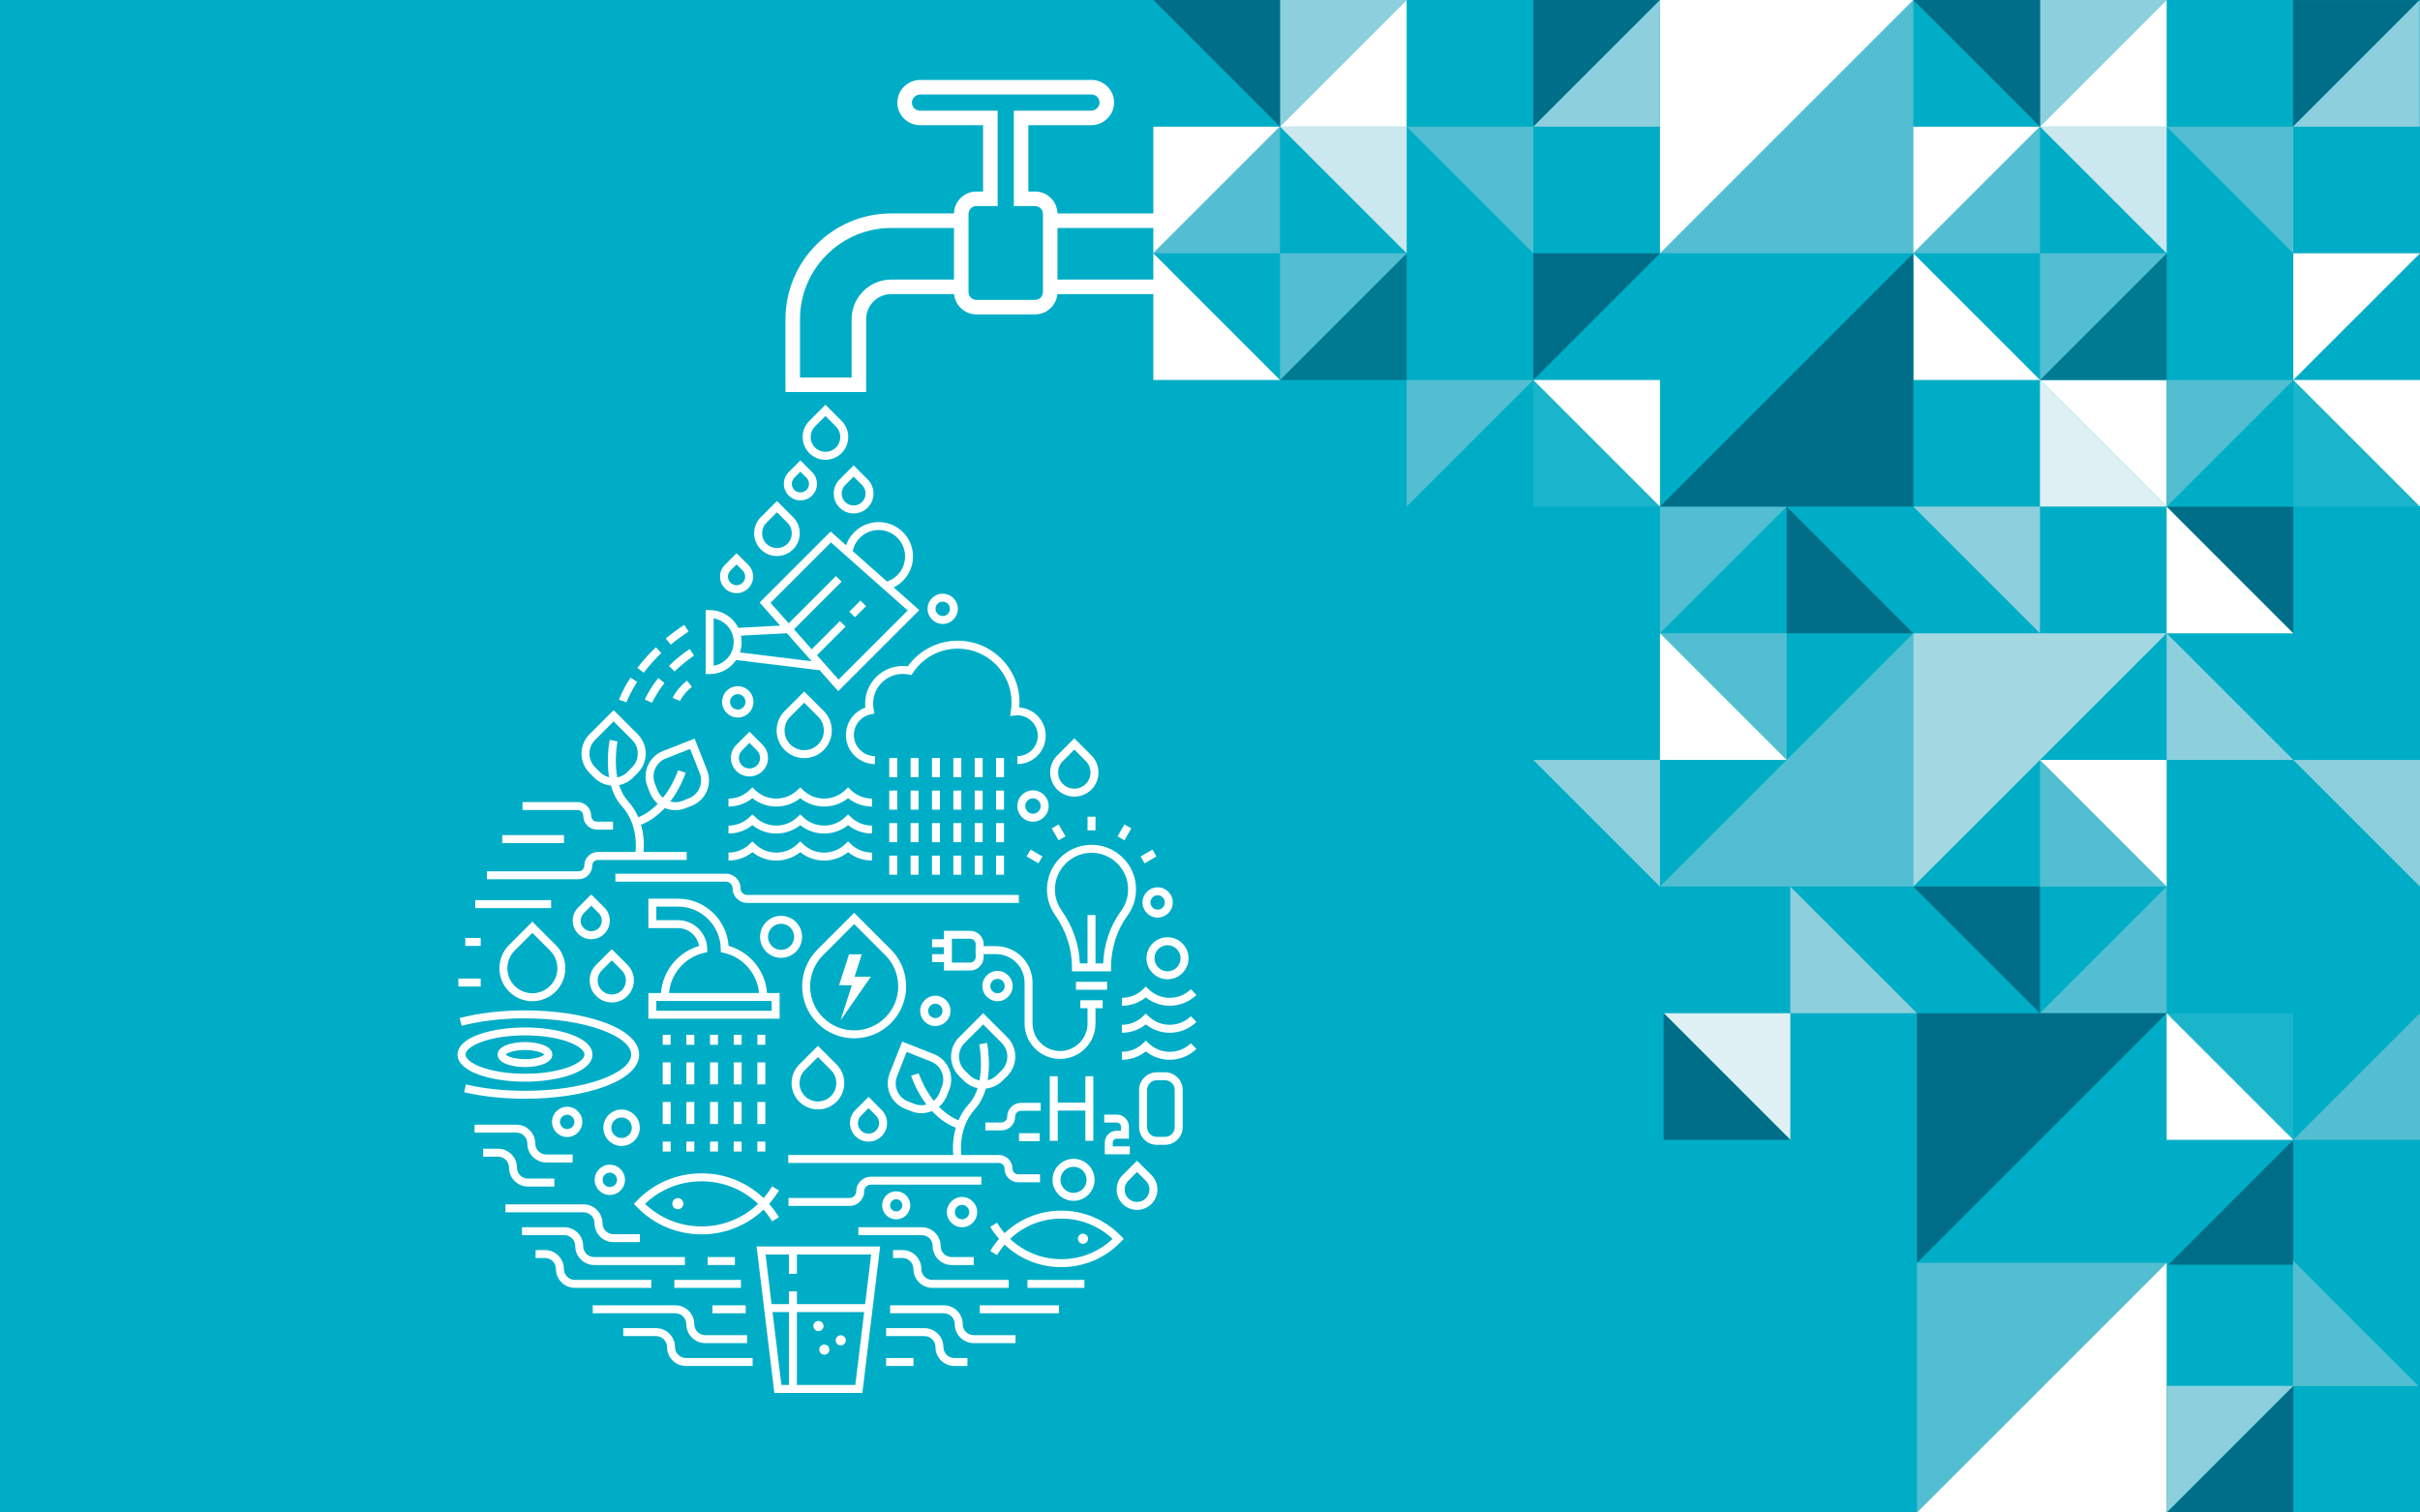 <?xml version="1.0" encoding="utf-8"?>
<!-- Generator: Adobe Illustrator 16.0.4, SVG Export Plug-In . SVG Version: 6.00 Build 0)  -->
<!DOCTYPE svg PUBLIC "-//W3C//DTD SVG 1.1//EN" "http://www.w3.org/Graphics/SVG/1.1/DTD/svg11.dtd">
<svg version="1.1" id="Ebene_1" xmlns="http://www.w3.org/2000/svg" xmlns:xlink="http://www.w3.org/1999/xlink" x="0px" y="0px"
	 width="1024px" height="640px" viewBox="0 0 1024 640" enable-background="new 0 0 1024 640" xml:space="preserve">
<rect x="0" y="0" width="1024" height="640" fill="#333333" stroke="none"/>
<g>
	<g>
		<g>
			<g>
				<g>
					<defs>
						<rect id="SVGID_1_" x="0" width="1024" height="640"/>
					</defs>
					<clipPath id="SVGID_2_">
						<use xlink:href="#SVGID_1_"  overflow="visible"/>
					</clipPath>
					<polygon clip-path="url(#SVGID_2_)" fill="#00ADC6" points="-0.12,0 -0.12,640 1024,640 1024,0 					"/>
				</g>
			</g>
		</g>
	</g>
	<path fill="#FFFFFF" d="M330.642,586.035h31.275l6.705-55.234h-44.688L330.642,586.035L330.642,586.035z M364.9,589.404h-37.239
		l-7.523-61.974h52.289L364.9,589.404L364.9,589.404z"/>
	<polygon fill="#FFFFFF" points="367.817,555.195 324.998,555.195 324.998,551.83 367.817,551.83 	"/>
	<path fill="#FFFFFF" d="M270.756,525.609h-11.18c-4.411,0-8-3.586-8-7.996c0-2.558-2.077-4.635-4.633-4.635h-33.066v-3.367h33.066
		c4.412,0,8.001,3.588,8.001,8.002c0,2.553,2.079,4.631,4.632,4.631h11.18V525.609L270.756,525.609z"/>
	<path fill="#FFFFFF" d="M242.316,491.889h-11.18c-4.41,0-8-3.588-8-7.998c0-2.555-2.078-4.633-4.633-4.633h-17.695v-3.367h17.695
		c4.412,0,8.001,3.591,8.001,8c0,2.556,2.078,4.634,4.632,4.634h11.18V491.889L242.316,491.889z"/>
	<path fill="#FFFFFF" d="M234.572,502.078h-11.178c-4.412,0-8.001-3.588-8.001-8c0-2.555-2.079-4.633-4.634-4.633h-6.311v-3.365
		h6.311c4.412,0,8,3.588,8,7.998c0,2.555,2.078,4.635,4.635,4.635h11.178V502.078L234.572,502.078z"/>
	<path fill="#FFFFFF" d="M289.814,535.281h-38.405c-4.412,0-8-3.588-8-7.998c0-2.558-2.08-4.635-4.634-4.635h-17.915v-3.367h17.915
		c4.412,0,8.001,3.588,8.001,8.002c0,2.553,2.079,4.631,4.632,4.631h38.405V535.281L289.814,535.281z"/>
	<path fill="#FFFFFF" d="M275.586,544.951h-32.347c-4.412,0-8-3.588-8-8.002c0-2.553-2.079-4.631-4.634-4.631h-3.989v-3.367h3.989
		c4.411,0,8,3.588,8,7.998c0,2.557,2.079,4.635,4.633,4.635h32.347V544.951L275.586,544.951z"/>
	<path fill="#FFFFFF" d="M412.012,535.281h-9.345c-4.41,0-7.999-3.588-7.999-7.998c0-2.558-2.077-4.635-4.634-4.635H363.2v-3.367
		h26.834c4.412,0,8,3.588,8,8.002c0,2.553,2.079,4.631,4.633,4.631h9.345V535.281L412.012,535.281z"/>
	<path fill="#FFFFFF" d="M426.846,544.951h-32.348c-4.41,0-8-3.588-8-8.002c0-2.553-2.076-4.631-4.634-4.631h-3.989v-3.367h3.989
		c4.412,0,8,3.588,8,7.998c0,2.557,2.08,4.635,4.634,4.635h32.348V544.951L426.846,544.951z"/>
	<path fill="#FFFFFF" d="M318.464,578.002h-28.217c-4.411,0-8-3.588-8-7.998c0-2.555-2.079-4.635-4.633-4.635h-13.889v-3.365h13.889
		c4.412,0,8.001,3.592,8.001,8c0,2.555,2.078,4.635,4.632,4.635h28.217V578.002L318.464,578.002z"/>
	<path fill="#FFFFFF" d="M316.122,568.332h-17.706c-4.41,0-8-3.588-8-7.998c0-2.553-2.078-4.635-4.632-4.635h-34.967v-3.365h34.967
		c4.412,0,8,3.592,8,8c0,2.555,2.079,4.633,4.633,4.633h17.706V568.332L316.122,568.332z"/>
	<path fill="#FFFFFF" d="M409.359,578.002h-5.521c-4.412,0-8-3.588-8-7.998c0-2.555-2.078-4.635-4.636-4.635H374.96v-3.365h16.242
		c4.412,0,8.001,3.592,8.001,8c0,2.555,2.079,4.635,4.635,4.635h5.521V578.002L409.359,578.002z"/>
	<path fill="#FFFFFF" d="M429.71,568.332h-17.706c-4.41,0-7.999-3.588-7.999-7.998c0-2.553-2.077-4.635-4.634-4.635h-22.728v-3.365
		h22.729c4.411,0,8.001,3.592,8.001,8c0,2.555,2.079,4.633,4.632,4.633h17.706L429.71,568.332L429.71,568.332z"/>
	<polygon fill="#FFFFFF" points="313.531,544.951 285.335,544.951 285.335,541.584 313.531,541.584 	"/>
	<polygon fill="#FFFFFF" points="310.968,535.281 299.432,535.281 299.432,531.914 310.968,531.914 	"/>
	<polygon fill="#FFFFFF" points="315.551,555.699 301.453,555.699 301.453,552.334 315.551,552.334 	"/>
	<polygon fill="#FFFFFF" points="458.855,544.951 434.743,544.951 434.743,541.584 458.855,541.584 	"/>
	<polygon fill="#FFFFFF" points="448.078,555.699 414.584,555.699 414.584,552.334 448.078,552.334 	"/>
	<polygon fill="#FFFFFF" points="386.521,578.002 374.96,578.002 374.96,574.639 386.521,574.639 	"/>
	<path fill="#FFFFFF" d="M407.074,509.855c-1.679,0-3.044,1.364-3.044,3.043c0,1.678,1.365,3.045,3.044,3.045
		c1.679,0,3.043-1.367,3.043-3.045C410.119,511.221,408.753,509.855,407.074,509.855L407.074,509.855z M407.074,519.309
		c-3.535,0-6.411-2.877-6.411-6.409c0-3.533,2.876-6.408,6.411-6.408s6.411,2.875,6.411,6.408
		C413.486,516.432,410.609,519.309,407.074,519.309L407.074,519.309z"/>
	<path fill="#FFFFFF" d="M422.081,414.203c-1.678,0-3.044,1.365-3.044,3.043s1.366,3.043,3.044,3.043
		c1.681,0,3.043-1.365,3.043-3.043S423.762,414.203,422.081,414.203L422.081,414.203z M422.081,423.656
		c-3.535,0-6.411-2.877-6.411-6.41c0-3.535,2.875-6.412,6.411-6.412s6.411,2.877,6.411,6.412
		C428.493,420.779,425.617,423.656,422.081,423.656L422.081,423.656z"/>
	<path fill="#FFFFFF" d="M398.903,254.576c-1.678,0-3.043,1.365-3.043,3.043c0,1.679,1.365,3.044,3.043,3.044
		c1.679,0,3.043-1.363,3.043-3.044C401.947,255.942,400.582,254.576,398.903,254.576L398.903,254.576z M398.903,264.03
		c-3.536,0-6.411-2.876-6.411-6.411c0-3.535,2.875-6.41,6.411-6.41s6.411,2.875,6.411,6.41
		C405.314,261.154,402.438,264.03,398.903,264.03L398.903,264.03z"/>
	<path fill="#FFFFFF" d="M395.781,424.709c-1.678,0-3.043,1.365-3.043,3.043s1.365,3.045,3.043,3.045
		c1.679,0,3.043-1.367,3.043-3.045C398.825,426.074,397.46,424.709,395.781,424.709L395.781,424.709z M395.781,434.164
		c-3.535,0-6.412-2.877-6.412-6.412c0-3.533,2.877-6.41,6.412-6.41c3.535,0,6.412,2.877,6.412,6.41
		C402.193,431.287,399.317,434.164,395.781,434.164L395.781,434.164z"/>
	<path fill="#FFFFFF" d="M489.848,378.822c-1.68,0-3.047,1.364-3.047,3.043c0,1.68,1.368,3.045,3.047,3.045
		c1.678,0,3.04-1.365,3.04-3.045C492.889,380.188,491.526,378.822,489.848,378.822L489.848,378.822z M489.848,388.277
		c-3.534,0-6.411-2.875-6.411-6.412c0-3.533,2.877-6.408,6.411-6.408c3.533,0,6.41,2.875,6.41,6.408
		C496.258,385.402,493.381,388.277,489.848,388.277L489.848,388.277z"/>
	<path fill="#FFFFFF" d="M330.507,390.889c-3.047,0-5.526,2.479-5.526,5.525c0,3.045,2.479,5.525,5.526,5.525
		s5.526-2.48,5.526-5.525C336.033,393.367,333.553,390.889,330.507,390.889L330.507,390.889z M330.507,405.307
		c-4.903,0-8.893-3.987-8.893-8.893c0-4.902,3.988-8.893,8.893-8.893s8.894,3.987,8.894,8.893
		C339.399,401.318,335.41,405.307,330.507,405.307L330.507,405.307z"/>
	<path fill="#FFFFFF" d="M454.264,493.713c-3.049,0-5.526,2.479-5.526,5.523c0,3.049,2.48,5.522,5.526,5.522
		c3.046,0,5.523-2.479,5.523-5.522C459.79,496.191,457.312,493.713,454.264,493.713L454.264,493.713z M454.264,508.129
		c-4.904,0-8.896-3.99-8.896-8.893c0-4.904,3.989-8.892,8.896-8.892c4.901,0,8.894,3.986,8.894,8.892
		C463.158,504.139,459.166,508.129,454.264,508.129L454.264,508.129z"/>
	<path fill="#FFFFFF" d="M494.026,399.959c-3.045,0-5.525,2.48-5.525,5.525c0,3.047,2.48,5.526,5.525,5.526
		c3.048,0,5.522-2.479,5.522-5.526C499.549,402.439,497.073,399.959,494.026,399.959L494.026,399.959z M494.026,414.377
		c-4.903,0-8.896-3.988-8.896-8.893c0-4.902,3.992-8.892,8.896-8.892c4.904,0,8.894,3.986,8.894,8.892
		C502.919,410.389,498.929,414.377,494.026,414.377L494.026,414.377z"/>
	<path fill="#FFFFFF" d="M312.183,293.729c-1.8,0-3.265,1.464-3.265,3.264c0,1.8,1.465,3.266,3.265,3.266
		c1.8,0,3.266-1.466,3.266-3.266C315.449,295.193,313.983,293.729,312.183,293.729L312.183,293.729z M312.183,303.622
		c-3.656,0-6.632-2.973-6.632-6.629s2.976-6.63,6.632-6.63c3.657,0,6.63,2.975,6.63,6.63
		C318.814,300.649,315.84,303.622,312.183,303.622L312.183,303.622z"/>
	<path fill="#FFFFFF" d="M437.101,337.803c-1.801,0-3.267,1.467-3.267,3.265c0,1.801,1.466,3.264,3.267,3.264
		c1.799,0,3.264-1.463,3.264-3.264C440.365,339.27,438.9,337.803,437.101,337.803L437.101,337.803z M437.101,347.695
		c-3.657,0-6.631-2.974-6.631-6.631c0-3.654,2.975-6.63,6.631-6.63c3.654,0,6.631,2.976,6.631,6.63
		C443.731,344.723,440.755,347.695,437.101,347.695L437.101,347.695z"/>
	<path fill="#FFFFFF" d="M258.045,496.193c-1.679,0-3.043,1.364-3.043,3.043c0,1.678,1.365,3.045,3.043,3.045
		s3.044-1.367,3.044-3.045C261.089,497.561,259.722,496.193,258.045,496.193L258.045,496.193z M258.045,505.648
		c-3.536,0-6.411-2.877-6.411-6.41c0-3.535,2.875-6.412,6.411-6.412s6.412,2.877,6.412,6.412
		C264.455,502.771,261.579,505.648,258.045,505.648L258.045,505.648z"/>
	<path fill="#FFFFFF" d="M239.997,471.678c-1.679,0-3.045,1.363-3.045,3.043c0,1.681,1.366,3.045,3.045,3.045
		c1.678,0,3.043-1.364,3.043-3.045C243.04,473.041,241.675,471.678,239.997,471.678L239.997,471.678z M239.997,481.131
		c-3.536,0-6.412-2.875-6.412-6.41s2.876-6.407,6.412-6.407c3.535,0,6.41,2.872,6.41,6.407S243.531,481.131,239.997,481.131
		L239.997,481.131z"/>
	<path fill="#FFFFFF" d="M263.011,472.855c-2.396,0-4.344,1.946-4.344,4.344c0,2.396,1.949,4.344,4.344,4.344
		c2.397,0,4.343-1.947,4.343-4.344C267.356,474.803,265.407,472.855,263.011,472.855L263.011,472.855z M263.011,484.908
		c-4.252,0-7.711-3.461-7.711-7.711c0-4.252,3.458-7.711,7.711-7.711c4.251,0,7.711,3.459,7.711,7.711
		C270.722,481.447,267.262,484.908,263.011,484.908L263.011,484.908z"/>
	<path fill="#FFFFFF" d="M379.224,507.445c-1.422,0-2.58,1.155-2.58,2.578c0,1.424,1.157,2.58,2.58,2.58
		c1.422,0,2.579-1.156,2.579-2.58C381.804,508.604,380.646,507.445,379.224,507.445L379.224,507.445z M379.224,515.971
		c-3.28,0-5.947-2.668-5.947-5.946c0-3.277,2.667-5.945,5.947-5.945c3.277,0,5.946,2.668,5.946,5.945
		C385.17,513.303,382.501,515.971,379.224,515.971L379.224,515.971z"/>
	<path fill="#FFFFFF" d="M326.049,255.088l28.773,32.467l29.252-29.249l-32.469-28.771L326.049,255.088L326.049,255.088z
		 M354.675,292.463l-33.248-37.513l30.04-30.036l37.518,33.244L354.675,292.463L354.675,292.463z"/>
	<path fill="#FFFFFF" d="M375.329,249.58l-0.816-3.266c1.958-0.49,3.751-1.507,5.185-2.94c4.364-4.361,4.364-11.461,0-15.822
		c-4.362-4.362-11.462-4.362-15.825,0c-1.771,1.771-2.875,4.022-3.187,6.511l-3.34-0.418c0.406-3.236,1.839-6.167,4.146-8.475
		c5.678-5.675,14.911-5.675,20.588,0c5.678,5.677,5.678,14.91,0,20.585C380.214,247.619,377.881,248.942,375.329,249.58
		L375.329,249.58z"/>
	<path fill="#FFFFFF" d="M301.972,261.666v20.045c4.808-0.804,8.48-4.99,8.48-10.021C310.453,266.659,306.78,262.47,301.972,261.666
		L301.972,261.666z M300.29,285.218h-1.686V258.16h1.686c7.46,0,13.531,6.069,13.531,13.529S307.751,285.218,300.29,285.218
		L300.29,285.218z"/>
	<polygon fill="#FFFFFF" points="344.577,278.381 342.195,276 355.406,262.791 357.789,265.172 	"/>
	<polygon fill="#FFFFFF" points="361.772,261.189 359.39,258.809 364.086,254.115 366.467,256.496 	"/>
	<polygon fill="#FFFFFF" points="346.434,283.573 310.421,279.149 310.83,275.807 346.845,280.231 	"/>
	<polygon fill="#FFFFFF" points="311.432,269.096 311.248,265.735 332.914,264.557 353.721,243.751 356.102,246.133 
		334.384,267.849 	"/>
	<path fill="#FFFFFF" d="M283.837,272.776l-2.148-2.592c2.458-2.038,5.1-3.979,7.845-5.767l1.837,2.821
		C288.73,268.958,286.198,270.82,283.837,272.776L283.837,272.776z"/>
	<path fill="#FFFFFF" d="M272.371,284.649l-2.678-2.041c2.319-3.045,4.952-5.979,7.821-8.715l2.324,2.436
		C277.099,278.944,274.586,281.744,272.371,284.649L272.371,284.649z"/>
	<path fill="#FFFFFF" d="M265.094,297.172l-3.188-1.082c0.054-0.158,1.352-3.936,4.881-9.363l2.823,1.835
		C266.333,293.603,265.107,297.136,265.094,297.172L265.094,297.172z"/>
	<path fill="#FFFFFF" d="M285.453,284.158l-2.381-2.379c2.685-2.686,5.638-5.096,8.776-7.164l1.853,2.812
		C290.752,279.369,287.976,281.633,285.453,284.158L285.453,284.158z"/>
	<path fill="#FFFFFF" d="M275.924,297.357l-3.097-1.323c0.068-0.165,1.764-4.086,5.692-9.113l2.652,2.073
		C277.536,293.647,275.939,297.32,275.924,297.357L275.924,297.357z"/>
	<path fill="#FFFFFF" d="M287.735,296.638l-3.105-1.304c0.063-0.154,1.64-3.854,6.056-7.354l2.094,2.638
		C289.085,293.543,287.747,296.607,287.735,296.638L287.735,296.638z"/>
	<path fill="#FFFFFF" d="M349.284,176.029l-4.44,4.442c-2.45,2.449-2.45,6.434,0,8.883c2.449,2.449,6.434,2.449,8.884,0
		c2.449-2.449,2.449-6.434,0-8.883L349.284,176.029L349.284,176.029z M349.284,194.556c-2.472,0-4.94-0.941-6.821-2.821
		c-3.763-3.762-3.763-9.883,0-13.645l6.821-6.822l6.823,6.822c3.763,3.762,3.763,9.883,0,13.645
		C354.227,193.615,351.756,194.556,349.284,194.556L349.284,194.556z"/>
	<path fill="#FFFFFF" d="M328.76,216.761l-4.443,4.44c-2.448,2.449-2.448,6.436,0,8.883c2.449,2.449,6.436,2.449,8.886,0
		c2.447-2.447,2.447-6.434,0-8.883L328.76,216.761L328.76,216.761z M328.76,235.288c-2.472,0-4.942-0.938-6.823-2.819
		c-3.762-3.764-3.762-9.885,0-13.646l6.824-6.822l6.822,6.822c3.763,3.762,3.763,9.883,0,13.646
		C333.703,234.348,331.231,235.288,328.76,235.288L328.76,235.288z"/>
	<path fill="#FFFFFF" d="M346.099,447.291l-5.505,5.502c-3.034,3.035-3.034,7.975,0,11.01c1.47,1.47,3.425,2.277,5.505,2.277
		c2.079,0,4.035-0.809,5.503-2.277c3.036-3.035,3.036-7.975,0-11.01L346.099,447.291L346.099,447.291z M346.099,469.449
		c-2.979,0-5.779-1.162-7.886-3.269c-4.347-4.35-4.347-11.422,0-15.771l7.886-7.883l7.885,7.883c4.35,4.35,4.35,11.422,0,15.771
		C351.879,468.287,349.076,469.449,346.099,469.449L346.099,469.449z"/>
	<path fill="#FFFFFF" d="M481.124,495.902l-3.719,3.717c-2.049,2.049-2.049,5.385,0,7.434c2.049,2.054,5.385,2.054,7.436,0
		c2.05-2.049,2.05-5.385,0-7.434L481.124,495.902L481.124,495.902z M481.124,511.959c-2.306,0-4.472-0.896-6.1-2.525
		c-1.63-1.627-2.527-3.793-2.527-6.098s0.897-4.469,2.527-6.098l6.1-6.101l6.096,6.101c1.632,1.629,2.528,3.793,2.528,6.098
		s-0.896,4.471-2.528,6.098C485.59,511.062,483.425,511.959,481.124,511.959L481.124,511.959z"/>
	<path fill="#FFFFFF" d="M250.183,383.234l-3.167,3.168c-1.745,1.748-1.745,4.59,0,6.336c0.848,0.846,1.973,1.312,3.167,1.312
		c1.197,0,2.323-0.469,3.167-1.312c1.747-1.746,1.747-4.588,0-6.336L250.183,383.234L250.183,383.234z M250.183,397.416
		c-2.096,0-4.065-0.812-5.548-2.297c-3.06-3.06-3.06-8.037,0-11.096l5.548-5.55l5.55,5.55c3.06,3.059,3.06,8.036,0,11.096
		C254.25,396.604,252.281,397.416,250.183,397.416L250.183,397.416z"/>
	<path fill="#FFFFFF" d="M367.51,468.896l-3.167,3.165c-1.747,1.746-1.747,4.589,0,6.337c0.846,0.848,1.971,1.312,3.167,1.312
		c1.194,0,2.319-0.465,3.167-1.312c1.747-1.748,1.747-4.591,0-6.337L367.51,468.896L367.51,468.896z M367.51,483.074
		c-2.098,0-4.067-0.812-5.548-2.297c-3.062-3.06-3.062-8.037,0-11.097l5.548-5.551l5.548,5.551c3.059,3.06,3.059,8.037,0,11.097
		C371.574,482.262,369.604,483.074,367.51,483.074L367.51,483.074z"/>
	<path fill="#FFFFFF" d="M317.132,314.372l-3.167,3.168c-1.746,1.747-1.746,4.589,0,6.333c1.748,1.746,4.589,1.746,6.336,0
		c1.747-1.744,1.747-4.586,0-6.333L317.132,314.372L317.132,314.372z M317.132,328.547c-2.01,0-4.02-0.764-5.549-2.291
		c-3.061-3.061-3.061-8.038,0-11.096l5.549-5.548l5.548,5.548c3.061,3.061,3.061,8.036,0,11.096
		C321.15,327.783,319.14,328.547,317.132,328.547L317.132,328.547z"/>
	<path fill="#FFFFFF" d="M258.874,406.379l-4.231,4.23c-1.129,1.129-1.752,2.633-1.752,4.229c0,1.598,0.623,3.103,1.752,4.23
		c2.333,2.332,6.129,2.332,8.46,0c1.132-1.129,1.754-2.631,1.754-4.23c0-1.598-0.624-3.102-1.754-4.229l0,0L258.874,406.379
		L258.874,406.379z M258.874,424.184c-2.396,0-4.789-0.909-6.611-2.733c-1.766-1.767-2.737-4.111-2.737-6.605
		c0-2.498,0.972-4.85,2.737-6.612l6.611-6.607l6.61,6.607c1.767,1.768,2.736,4.114,2.736,6.612c0,2.494-0.973,4.842-2.736,6.605
		C263.661,423.273,261.268,424.184,258.874,424.184L258.874,424.184z"/>
	<path fill="#FFFFFF" d="M340.295,297.356l-5.881,5.881c-3.243,3.239-3.243,8.516,0,11.759s8.52,3.243,11.762,0
		c3.242-3.243,3.243-8.52,0-11.759L340.295,297.356L340.295,297.356z M340.295,320.793c-2.992,0-5.984-1.139-8.263-3.417
		c-4.557-4.555-4.557-11.965,0-16.521l8.263-8.261l8.262,8.261c4.555,4.557,4.555,11.967,0,16.521
		C346.278,319.654,343.285,320.793,340.295,320.793L340.295,320.793z"/>
	<path fill="#FFFFFF" d="M454.591,317.182l-4.845,4.844c-1.294,1.295-2.007,3.016-2.007,4.846s0.712,3.551,2.007,4.844
		c2.672,2.672,7.022,2.672,9.691,0c2.672-2.672,2.672-7.018,0-9.688L454.591,317.182L454.591,317.182z M454.591,337.082
		c-2.614,0-5.231-0.996-7.225-2.984c-3.985-3.985-3.985-10.471,0-14.453l7.225-7.227l7.229,7.227
		c1.929,1.93,2.993,4.496,2.993,7.227c0,2.729-1.063,5.295-2.993,7.227C459.826,336.086,457.208,337.082,454.591,337.082
		L454.591,337.082z"/>
	<path fill="#FFFFFF" d="M338.687,199.583l-2.574,2.574c-1.421,1.419-1.421,3.729,0,5.148c1.42,1.419,3.729,1.419,5.148,0
		c1.419-1.419,1.419-3.729,0-5.148L338.687,199.583L338.687,199.583z M338.687,211.735c-1.794,0-3.588-0.683-4.956-2.049
		c-2.731-2.732-2.731-7.177,0-9.91l4.956-4.955l4.956,4.955c2.732,2.732,2.732,7.178,0,9.91
		C342.276,211.052,340.482,211.735,338.687,211.735L338.687,211.735z"/>
	<path fill="#FFFFFF" d="M311.677,238.841l-2.575,2.573c-1.419,1.419-1.419,3.729,0,5.148s3.73,1.419,5.148,0
		c1.418-1.419,1.42-3.729,0-5.148L311.677,238.841L311.677,238.841z M311.677,250.993c-1.794,0-3.588-0.683-4.956-2.049
		c-2.73-2.732-2.73-7.177,0-9.909l4.956-4.955l4.956,4.955c2.731,2.732,2.731,7.177,0,9.909
		C315.265,250.31,313.471,250.993,311.677,250.993L311.677,250.993z"/>
	<path fill="#FFFFFF" d="M361.206,201.693l-3.572,3.573c-1.972,1.97-1.972,5.175,0,7.145c1.97,1.973,5.176,1.973,7.146,0
		c1.972-1.97,1.972-5.175,0-7.145L361.206,201.693L361.206,201.693z M361.206,217.253c-2.154,0-4.313-0.818-5.953-2.462
		c-3.283-3.281-3.283-8.624,0-11.905l5.953-5.954l5.954,5.954c3.283,3.281,3.283,8.624,0,11.905
		C365.519,216.434,363.362,217.253,361.206,217.253L361.206,217.253z"/>
	<path fill="#FFFFFF" d="M326.702,516.805c-1.354-2.26-2.955-4.354-4.76-6.235l-1.117-1.164l1.117-1.168
		c1.806-1.877,3.406-3.979,4.76-6.234l2.888,1.734c-1.21,2.014-2.6,3.916-4.147,5.668c1.547,1.75,2.937,3.651,4.147,5.666
		L326.702,516.805L326.702,516.805z"/>
	<path fill="#FFFFFF" d="M272.93,509.404c6.488,6.164,14.919,9.541,23.92,9.541c9.002,0,17.435-3.377,23.921-9.541
		c-6.486-6.17-14.919-9.545-23.921-9.545C287.85,499.859,279.419,503.234,272.93,509.404L272.93,509.404z M296.851,522.312
		c-10.479,0-20.252-4.171-27.521-11.744l-1.118-1.164l1.118-1.168c7.269-7.572,17.043-11.742,27.521-11.742
		c10.481,0,20.252,4.17,27.523,11.742l1.118,1.168l-1.118,1.164C317.103,518.143,307.331,522.312,296.851,522.312L296.851,522.312z"
		/>
	<path fill="#FFFFFF" d="M289.172,509.334c0,1.295-1.051,2.346-2.346,2.346s-2.347-1.051-2.347-2.346
		c0-1.293,1.052-2.346,2.347-2.346S289.172,508.041,289.172,509.334L289.172,509.334z"/>
	<path fill="#FFFFFF" d="M421.899,531.07l-2.887-1.73c1.089-1.815,2.337-3.531,3.724-5.113c-1.386-1.579-2.635-3.295-3.724-5.11
		l2.887-1.729c1.232,2.058,2.691,3.967,4.334,5.681l1.118,1.164l-1.118,1.163C424.59,527.104,423.131,529.014,421.899,531.07
		L421.899,531.07z"/>
	<path fill="#FFFFFF" d="M427.409,524.227c5.897,5.554,13.529,8.591,21.675,8.591c8.147,0,15.783-3.037,21.675-8.591
		c-5.893-5.551-13.526-8.584-21.675-8.584C440.938,515.643,433.304,518.676,427.409,524.227L427.409,524.227z M449.083,536.182
		c-9.626,0-18.604-3.83-25.278-10.789l-1.119-1.166l1.119-1.164c6.677-6.954,15.652-10.788,25.278-10.788
		s18.606,3.834,25.283,10.788l1.116,1.164l-1.116,1.166C467.689,532.352,458.709,536.182,449.083,536.182L449.083,536.182z"/>
	<path fill="#FFFFFF" d="M456.111,524.164c0,1.186,0.96,2.146,2.145,2.146c1.188,0,2.147-0.961,2.147-2.146
		c0-1.186-0.96-2.146-2.147-2.146C457.07,522.02,456.111,522.98,456.111,524.164L456.111,524.164z"/>
	<path fill="#FFFFFF" d="M259.644,332.461c-2.961,0-5.923-1.127-8.178-3.381l-2.026-2.027c-4.511-4.51-4.511-11.845,0-16.354
		l10.206-10.205l10.206,10.205c4.511,4.509,4.511,11.845,0,16.354l-2.027,2.027C265.568,331.334,262.607,332.461,259.644,332.461
		L259.644,332.461z M253.847,326.699c3.197,3.197,8.397,3.197,11.595,0l2.026-2.027c3.197-3.193,3.197-8.396,0-11.593l-7.825-7.824
		l-7.824,7.824c-3.197,3.198-3.197,8.399,0,11.593L253.847,326.699L253.847,326.699z"/>
	<path fill="#FFFFFF" d="M278.156,334.25c1.655,4.205,6.428,6.279,10.633,4.623l2.668-1.053c2.037-0.806,3.64-2.353,4.513-4.359
		c0.873-2.01,0.911-4.234,0.107-6.271l-4.06-10.295l-10.296,4.057c-2.038,0.805-3.64,2.354-4.512,4.358
		c-0.874,2.011-0.912,4.236-0.108,6.271L278.156,334.25L278.156,334.25z M285.797,342.811c-4.614,0-8.98-2.776-10.772-7.323
		l-1.054-2.67c-1.133-2.871-1.08-6.017,0.152-8.847c1.229-2.836,3.491-5.018,6.365-6.149l13.429-5.295l5.293,13.429
		c1.132,2.873,1.078,6.016-0.153,8.848c-1.23,2.834-3.491,5.019-6.364,6.148l-2.67,1.053
		C288.636,342.551,287.204,342.811,285.797,342.811L285.797,342.811z"/>
	<path fill="#FFFFFF" d="M272.18,361.336l-3.318-0.559c0.019-0.109,1.771-11.398-5.767-19.713
		c-8.677-9.568-5.251-27.263-5.103-28.011l3.302,0.659l-1.651-0.33l1.651,0.33c-0.033,0.165-3.237,16.785,4.295,25.091
		C274.246,348.354,272.269,360.811,272.18,361.336L272.18,361.336z"/>
	<path fill="#FFFFFF" d="M269.598,349.547l-0.984-3.219c12.912-3.957,18.254-20.217,18.308-20.383l3.208,1.022
		C289.892,327.707,284.214,345.07,269.598,349.547L269.598,349.547z"/>
	<path fill="#FFFFFF" d="M244.837,372.051h-38.775v-3.365h38.775c1.324,0,2.402-1.079,2.402-2.403c0-3.183,2.588-5.771,5.771-5.771
		h37.556v3.363h-37.556c-1.326,0-2.402,1.08-2.402,2.404C250.608,369.461,248.02,372.051,244.837,372.051L244.837,372.051z"/>
	<path fill="#FFFFFF" d="M431.126,382.062H316.178c-3.411,0-6.186-2.775-6.186-6.185c0-1.557-1.266-2.818-2.817-2.818h-46.774
		v-3.364h46.774c3.41,0,6.185,2.771,6.185,6.184c0,1.555,1.265,2.818,2.818,2.818h114.949L431.126,382.062L431.126,382.062z"/>
	<path fill="#FFFFFF" d="M277.722,427.691h48.809v-4.142h-5.272v-1.684c0-8.892-6.291-16.74-14.959-18.67l-1.307-0.291l-0.013-1.338
		c-0.084-9.888-8.196-17.935-18.086-17.935h-9.175v5.726h9.175c6.713,0,12.259,5.461,12.363,12.172l0.021,1.369l-1.34,0.299
		c-8.661,1.932-14.949,9.783-14.949,18.668v1.684h-5.272L277.722,427.691L277.722,427.691z M329.897,431.061h-55.541v-10.875h5.333
		c0.345-4.553,2.073-8.928,4.956-12.479c2.876-3.543,6.788-6.141,11.134-7.422c-0.697-4.269-4.439-7.558-8.882-7.558h-12.541V380.27
		h12.542c11.29,0,20.631,8.845,21.402,19.964c4.414,1.262,8.39,3.879,11.304,7.471c2.886,3.549,4.615,7.934,4.958,12.481h5.333
		V431.061L329.897,431.061z"/>
	<polygon fill="#FFFFFF" points="322.943,423.551 281.308,423.551 281.308,420.186 322.943,420.186 	"/>
	<polygon fill="#FFFFFF" points="323.836,442.092 320.469,442.092 320.469,437.885 323.836,437.885 	"/>
	<path fill="#FFFFFF" d="M323.836,458.85h-3.366v-9.311h3.366V458.85L323.836,458.85z M323.836,475.607h-3.366v-9.312h3.366V475.607
		L323.836,475.607z"/>
	<polygon fill="#FFFFFF" points="323.836,487.264 320.469,487.264 320.469,483.055 323.836,483.055 	"/>
	<polygon fill="#FFFFFF" points="313.823,442.092 310.456,442.092 310.456,437.885 313.823,437.885 	"/>
	<path fill="#FFFFFF" d="M313.823,458.85h-3.368v-9.311h3.368V458.85L313.823,458.85z M313.823,475.607h-3.368v-9.312h3.368V475.607
		L313.823,475.607z"/>
	<polygon fill="#FFFFFF" points="313.823,487.264 310.456,487.264 310.456,483.055 313.823,483.055 	"/>
	<polygon fill="#FFFFFF" points="303.81,442.092 300.442,442.092 300.442,437.885 303.81,437.885 	"/>
	<path fill="#FFFFFF" d="M303.81,458.85h-3.367v-9.311h3.367V458.85L303.81,458.85z M303.81,475.607h-3.367v-9.312h3.367V475.607
		L303.81,475.607z"/>
	<polygon fill="#FFFFFF" points="303.81,487.264 300.442,487.264 300.442,483.055 303.81,483.055 	"/>
	<polygon fill="#FFFFFF" points="293.797,442.092 290.429,442.092 290.429,437.885 293.797,437.885 	"/>
	<path fill="#FFFFFF" d="M293.797,458.85h-3.367v-9.311h3.367V458.85L293.797,458.85z M293.797,475.607h-3.367v-9.312h3.367V475.607
		L293.797,475.607z"/>
	<polygon fill="#FFFFFF" points="293.797,487.264 290.429,487.264 290.429,483.055 293.797,483.055 	"/>
	<polygon fill="#FFFFFF" points="283.783,442.092 280.417,442.092 280.417,437.885 283.783,437.885 	"/>
	<path fill="#FFFFFF" d="M283.783,458.85h-3.368v-9.311h3.368V458.85L283.783,458.85z M283.783,475.607h-3.368v-9.312h3.368V475.607
		L283.783,475.607z"/>
	<polygon fill="#FFFFFF" points="283.783,487.264 280.417,487.264 280.417,483.055 283.783,483.055 	"/>
	<path fill="#FFFFFF" d="M456.933,407.658h9.866c0.323-8.137,2.976-15.947,7.553-22.181c1.958-2.665,2.99-5.827,2.99-9.146
		c0-4.25-1.686-8.211-4.75-11.156c-3.061-2.944-7.088-4.477-11.351-4.311c-8.009,0.313-14.53,6.834-14.844,14.842
		c-0.135,3.422,0.825,6.703,2.773,9.488C453.969,392.043,456.635,399.777,456.933,407.658L456.933,407.658z M468.452,411.025h-14.86
		v-1.89c0-7.692-2.479-15.305-7.177-22.01c-2.376-3.395-3.545-7.389-3.382-11.553c0.384-9.754,8.325-17.689,18.079-18.072
		c5.18-0.205,10.087,1.662,13.813,5.246c3.733,3.588,5.785,8.412,5.785,13.584c0,4.039-1.258,7.893-3.644,11.141
		c-4.469,6.084-6.932,13.843-6.932,21.845v1.682L468.452,411.025L468.452,411.025z"/>
	<polygon fill="#FFFFFF" points="468.442,418.818 455.285,418.818 455.285,415.453 468.442,415.453 	"/>
	<polygon fill="#FFFFFF" points="466.589,426.613 457.14,426.613 457.14,423.248 466.589,423.248 	"/>
	<polygon fill="#FFFFFF" points="463.546,351.377 460.181,351.377 460.181,345.58 463.546,345.58 	"/>
	<polygon fill="#FFFFFF" points="475.801,355.564 472.884,353.877 475.783,348.859 478.701,350.541 	"/>
	<polygon fill="#FFFFFF" points="484.322,365.314 482.635,362.396 487.659,359.498 489.341,362.414 	"/>
	<polygon fill="#FFFFFF" points="447.927,355.564 445.029,350.541 447.945,348.859 450.844,353.877 	"/>
	<polygon fill="#FFFFFF" points="439.407,365.314 434.388,362.414 436.07,359.498 441.092,362.396 	"/>
	<polygon fill="#FFFFFF" points="463.546,409.342 460.181,409.342 460.181,387.209 463.546,387.209 	"/>
	<path fill="#FFFFFF" d="M448.545,448.086c-8.271,0-15.002-6.729-15.002-15V415.83c0-6.676-5.433-12.107-12.108-12.107h-8.601
		v-3.369h8.601c8.535,0,15.479,6.945,15.479,15.478v17.258c0,6.414,5.219,11.637,11.633,11.637c6.416,0,11.637-5.223,11.637-11.637
		v-8.152h3.365v8.152C463.546,441.357,456.819,448.086,448.545,448.086L448.545,448.086z"/>
	<path fill="#FFFFFF" d="M402.792,407.307h7.715c1.301,0,2.356-1.057,2.356-2.354v-5.354c0-1.305-1.057-2.358-2.356-2.358h-7.715
		V407.307L402.792,407.307z M410.507,410.676h-11.082v-16.807h11.082c3.155,0,5.725,2.565,5.725,5.727v5.354
		C416.231,408.105,413.662,410.676,410.507,410.676L410.507,410.676z"/>
	<polygon fill="#FFFFFF" points="400.976,400.807 394.389,400.807 394.389,397.441 400.976,397.441 	"/>
	<polygon fill="#FFFFFF" points="400.976,407.104 394.389,407.104 394.389,403.734 400.976,403.734 	"/>
	<path fill="#FFFFFF" d="M361.433,391.012l-13.18,13.181c-7.27,7.268-7.27,19.092,0,26.358c7.269,7.269,19.094,7.269,26.359,0
		c3.522-3.521,5.46-8.201,5.46-13.18c0-4.979-1.938-9.658-5.46-13.18L361.433,391.012L361.433,391.012z M361.433,439.365
		c-5.635,0-11.271-2.146-15.561-6.437c-8.582-8.578-8.582-22.539,0-31.119l15.561-15.562l15.562,15.562
		c8.58,8.58,8.58,22.541,0,31.119C372.704,437.221,367.069,439.365,361.433,439.365L361.433,439.365z"/>
	<polygon fill="#FFFFFF" points="364.654,403.818 359.246,403.818 355.041,416.896 360.448,416.896 355.677,431.742 
		368.511,413.281 361.611,413.281 	"/>
	<path fill="#FFFFFF" d="M225.265,394.75l-7.479,7.479c-4.124,4.125-4.124,10.837,0,14.957c1.998,1.998,4.654,3.099,7.479,3.099
		c2.827,0,5.482-1.101,7.48-3.099c1.997-1.995,3.098-4.653,3.098-7.479c0-2.826-1.101-5.48-3.098-7.479L225.265,394.75
		L225.265,394.75z M225.265,423.65c-3.724,0-7.226-1.451-9.858-4.084c-5.438-5.437-5.438-14.281,0-19.72l9.858-9.858l9.861,9.858
		c2.633,2.636,4.083,6.138,4.083,9.859c0,3.725-1.451,7.227-4.083,9.856C232.492,422.199,228.99,423.65,225.265,423.65
		L225.265,423.65z"/>
	<path fill="#FFFFFF" d="M222.139,464.93c-9.17,0-18.071-0.959-25.744-2.776l0.775-3.275c7.422,1.76,16.059,2.689,24.969,2.689
		c12.265,0,23.77-1.732,32.396-4.882c7.978-2.909,12.552-6.719,12.552-10.448c0-3.73-4.575-7.539-12.552-10.447
		c-8.626-3.148-20.13-4.881-32.396-4.881c-9.697,0-18.96,1.084-26.782,3.141l-0.854-3.256c8.101-2.129,17.656-3.254,27.642-3.254
		c12.647,0,24.562,1.807,33.549,5.086c9.521,3.475,14.764,8.309,14.764,13.611c0,5.305-5.243,10.137-14.764,13.612
		C246.7,463.123,234.787,464.93,222.139,464.93L222.139,464.93z"/>
	<path fill="#FFFFFF" d="M222.139,438.119c-15.59,0-25.163,4.727-25.163,8.113c0,3.385,9.572,8.112,25.163,8.112
		c15.594,0,25.166-4.729,25.166-8.112C247.305,442.846,237.732,438.119,222.139,438.119L222.139,438.119z M222.139,457.713
		c-13.83,0-28.53-4.021-28.53-11.479c0-7.455,14.701-11.479,28.53-11.479c13.833,0,28.533,4.023,28.533,11.479
		C250.672,453.691,235.971,457.713,222.139,457.713L222.139,457.713z"/>
	<path fill="#FFFFFF" d="M213.979,446.232c0.517,0.631,3.316,1.93,8.159,1.93c4.846,0,7.647-1.299,8.162-1.93
		c-0.516-0.627-3.316-1.927-8.162-1.927C217.297,444.307,214.495,445.605,213.979,446.232L213.979,446.232z M222.139,451.527
		c-5.574,0-11.575-1.656-11.575-5.295c0-3.638,6-5.293,11.575-5.293c5.577,0,11.578,1.655,11.578,5.293
		C233.717,449.871,227.715,451.527,222.139,451.527L222.139,451.527z"/>
	<polygon fill="#FFFFFF" points="233.194,384.256 201.099,384.256 201.099,380.891 233.194,380.891 	"/>
	<polygon fill="#FFFFFF" points="203.399,400.268 196.872,400.268 196.872,396.898 203.399,396.898 	"/>
	<polygon fill="#FFFFFF" points="203.399,417.443 193.944,417.443 193.944,414.078 203.399,414.078 	"/>
	<polygon fill="#FFFFFF" points="238.65,356.74 212.53,356.74 212.53,353.373 238.65,353.373 	"/>
	<path fill="#FFFFFF" d="M259.405,351.041h-6.774c-3.214,0-5.83-2.615-5.83-5.83c0-1.354-1.104-2.463-2.461-2.463h-23.242v-3.365
		h23.242c3.213,0,5.829,2.615,5.829,5.828c0,1.357,1.104,2.465,2.462,2.465h6.774V351.041L259.405,351.041z"/>
	<path fill="#FFFFFF" d="M423.844,452.895c3.194-3.192,3.194-8.396,0-11.592l-7.826-7.824l-7.825,7.824
		c-3.196,3.195-3.196,8.396,0,11.592l2.029,2.027c3.195,3.197,8.396,3.197,11.593,0L423.844,452.895L423.844,452.895z
		 M407.841,457.303l-2.028-2.026c-4.509-4.511-4.509-11.845,0-16.354l10.206-10.203l10.208,10.203c4.509,4.51,4.509,11.846,0,16.354
		l-2.029,2.026c-2.254,2.256-5.216,3.383-8.178,3.383C413.058,460.686,410.095,459.559,407.841,457.303L407.841,457.303z"/>
	<path fill="#FFFFFF" d="M398.559,459.807c0.803-2.034,0.764-4.266-0.108-6.272c-0.873-2.008-2.475-3.556-4.513-4.355l-10.295-4.061
		l-4.06,10.295c-0.804,2.037-0.766,4.266,0.107,6.271c0.873,2.011,2.476,3.558,4.512,4.359l2.669,1.053
		c4.205,1.656,8.978-0.416,10.634-4.621L398.559,459.807L398.559,459.807z M385.638,470.227l-2.669-1.053
		c-2.874-1.133-5.134-3.313-6.366-6.147c-1.229-2.832-1.285-5.974-0.152-8.849l5.294-13.43l13.429,5.295
		c2.873,1.133,5.135,3.314,6.364,6.148c1.23,2.832,1.285,5.977,0.152,8.848l-1.052,2.668c-1.792,4.547-6.161,7.326-10.774,7.326
		C388.457,471.033,387.025,470.775,385.638,470.227L385.638,470.227z"/>
	<path fill="#FFFFFF" d="M403.481,489.559l3.321-0.559c-0.021-0.109-1.771-11.398,5.765-19.711
		c8.676-9.568,5.251-27.264,5.103-28.012l-3.302,0.66l1.65-0.332l-1.651,0.332c0.034,0.163,3.238,16.782-4.294,25.092
		C401.417,476.576,403.393,489.031,403.481,489.559L403.481,489.559z"/>
	<path fill="#FFFFFF" d="M406.065,477.771l0.986-3.222c-12.913-3.955-18.254-20.217-18.31-20.383l-3.208,1.023
		C385.77,455.93,391.448,473.293,406.065,477.771L406.065,477.771z"/>
	<path fill="#FFFFFF" d="M430.824,500.273h9.252v-3.365h-9.252c-1.325,0-2.404-1.08-2.404-2.404c0-3.182-2.588-5.77-5.77-5.77
		h-89.116v3.364h89.116c1.325,0,2.403,1.08,2.403,2.402C425.055,497.686,427.643,500.273,430.824,500.273L430.824,500.273z"/>
	<path fill="#FFFFFF" d="M333.634,510.285h25.851c3.411,0,6.187-2.775,6.187-6.185c0-1.559,1.264-2.817,2.816-2.817h46.777v-3.367
		h-46.777c-3.41,0-6.185,2.773-6.185,6.186c0,1.554-1.266,2.818-2.818,2.818h-25.851V510.285L333.634,510.285z"/>
	<polygon fill="#FFFFFF" points="431.196,482.869 439.904,482.869 439.904,479.5 431.196,479.5 	"/>
	<path fill="#FFFFFF" d="M416.953,478.334h6.775c3.213,0,5.829-2.615,5.829-5.83c0-1.356,1.104-2.463,2.462-2.463h8.35v-3.365h-8.35
		c-3.214,0-5.83,2.615-5.83,5.828c0,1.357-1.105,2.461-2.461,2.461h-6.775V478.334L416.953,478.334z"/>
	<path fill="#FFFFFF" d="M368.979,341.285c-3.712,0-7.252-1.25-10.122-3.545c-2.87,2.295-6.41,3.545-10.123,3.545
		c-3.712,0-7.252-1.25-10.122-3.545c-2.868,2.295-6.408,3.545-10.12,3.545c-3.713,0-7.253-1.25-10.123-3.545
		c-2.869,2.295-6.409,3.545-10.122,3.545v-3.369c3.355,0,6.536-1.287,8.951-3.625l1.171-1.135l1.171,1.135
		c2.415,2.338,5.594,3.625,8.951,3.625c3.355,0,6.534-1.287,8.949-3.625l1.171-1.135l1.172,1.135
		c2.416,2.338,5.596,3.625,8.95,3.625c3.358,0,6.536-1.287,8.951-3.625l1.171-1.135l1.171,1.135
		c2.416,2.338,5.594,3.625,8.951,3.625V341.285L368.979,341.285z"/>
	<path fill="#FFFFFF" d="M368.979,352.709c-3.712,0-7.252-1.25-10.122-3.545c-2.87,2.295-6.41,3.545-10.123,3.545
		c-3.712,0-7.252-1.25-10.122-3.545c-2.868,2.295-6.408,3.545-10.12,3.545c-3.713,0-7.253-1.25-10.123-3.545
		c-2.869,2.295-6.409,3.545-10.122,3.545v-3.367c3.355,0,6.536-1.287,8.951-3.625l1.171-1.137l1.171,1.137
		c2.415,2.338,5.594,3.625,8.951,3.625c3.355,0,6.534-1.287,8.949-3.625l1.171-1.137l1.172,1.137
		c2.416,2.338,5.596,3.625,8.95,3.625c3.358,0,6.536-1.287,8.951-3.625l1.171-1.137l1.171,1.137
		c2.416,2.338,5.594,3.625,8.951,3.625V352.709L368.979,352.709z"/>
	<path fill="#FFFFFF" d="M368.979,364.137c-3.712,0-7.252-1.252-10.122-3.545c-2.87,2.293-6.41,3.545-10.123,3.545
		c-3.712,0-7.252-1.252-10.122-3.545c-2.868,2.293-6.408,3.545-10.12,3.545c-3.713,0-7.253-1.252-10.123-3.545
		c-2.869,2.293-6.409,3.545-10.122,3.545v-3.369c3.355,0,6.536-1.286,8.951-3.625l1.171-1.135l1.171,1.135
		c2.415,2.339,5.594,3.625,8.951,3.625c3.355,0,6.534-1.286,8.949-3.625l1.171-1.135l1.172,1.135
		c2.416,2.339,5.596,3.625,8.95,3.625c3.358,0,6.536-1.286,8.951-3.625l1.171-1.135l1.171,1.135
		c2.416,2.339,5.594,3.625,8.951,3.625V364.137L368.979,364.137z"/>
	<path fill="#FFFFFF" d="M494.963,425.584c-3.713,0-7.253-1.252-10.122-3.545c-2.867,2.293-6.407,3.545-10.124,3.545v-3.369
		c3.359,0,6.538-1.287,8.953-3.625l1.17-1.135l1.17,1.135c2.415,2.338,5.597,3.625,8.952,3.625c3.356,0,6.535-1.287,8.95-3.625
		l2.343,2.418C503.21,423.959,499.198,425.584,494.963,425.584L494.963,425.584z"/>
	<path fill="#FFFFFF" d="M494.963,437.01c-3.713,0-7.253-1.25-10.122-3.547c-2.867,2.297-6.407,3.547-10.124,3.547v-3.369
		c3.359,0,6.538-1.286,8.953-3.625l1.17-1.137l1.17,1.137c2.415,2.339,5.597,3.625,8.952,3.625c3.356,0,6.535-1.286,8.95-3.625
		l2.343,2.418C503.21,435.385,499.198,437.01,494.963,437.01L494.963,437.01z"/>
	<path fill="#FFFFFF" d="M494.963,448.434c-3.713,0-7.253-1.25-10.122-3.545c-2.867,2.295-6.407,3.545-10.124,3.545v-3.366
		c3.359,0,6.538-1.289,8.953-3.625l1.17-1.138l1.17,1.138c2.415,2.336,5.597,3.625,8.952,3.625c3.356,0,6.535-1.289,8.95-3.625
		l2.343,2.416C503.208,446.811,499.198,448.434,494.963,448.434L494.963,448.434z"/>
	<polygon fill="#FFFFFF" points="424.84,328.846 421.474,328.846 421.474,320.756 424.84,320.756 	"/>
	<polygon fill="#FFFFFF" points="424.84,342.609 421.474,342.609 421.474,334.52 424.84,334.52 	"/>
	<polygon fill="#FFFFFF" points="424.84,356.375 421.474,356.375 421.474,348.283 424.84,348.283 	"/>
	<polygon fill="#FFFFFF" points="424.84,370.141 421.474,370.141 421.474,362.049 424.84,362.049 	"/>
	<polygon fill="#FFFFFF" points="415.803,328.846 412.435,328.846 412.435,320.756 415.803,320.756 	"/>
	<polygon fill="#FFFFFF" points="415.803,342.609 412.435,342.609 412.435,334.52 415.803,334.52 	"/>
	<polygon fill="#FFFFFF" points="415.803,356.375 412.435,356.375 412.435,348.283 415.803,348.283 	"/>
	<polygon fill="#FFFFFF" points="415.803,370.141 412.435,370.141 412.435,362.049 415.803,362.049 	"/>
	<polygon fill="#FFFFFF" points="406.766,328.846 403.397,328.846 403.397,320.756 406.766,320.756 	"/>
	<polygon fill="#FFFFFF" points="406.766,342.609 403.397,342.609 403.397,334.52 406.766,334.52 	"/>
	<polygon fill="#FFFFFF" points="406.766,356.375 403.397,356.375 403.397,348.283 406.766,348.283 	"/>
	<polygon fill="#FFFFFF" points="406.766,370.141 403.397,370.141 403.397,362.049 406.766,362.049 	"/>
	<polygon fill="#FFFFFF" points="397.728,328.846 394.359,328.846 394.359,320.756 397.728,320.756 	"/>
	<polygon fill="#FFFFFF" points="397.728,342.609 394.359,342.609 394.359,334.52 397.728,334.52 	"/>
	<polygon fill="#FFFFFF" points="397.728,356.375 394.359,356.375 394.359,348.283 397.728,348.283 	"/>
	<polygon fill="#FFFFFF" points="397.728,370.141 394.359,370.141 394.359,362.049 397.728,362.049 	"/>
	<polygon fill="#FFFFFF" points="388.69,328.846 385.322,328.846 385.322,320.756 388.69,320.756 	"/>
	<polygon fill="#FFFFFF" points="388.69,342.609 385.322,342.609 385.322,334.52 388.69,334.52 	"/>
	<polygon fill="#FFFFFF" points="388.69,356.375 385.322,356.375 385.322,348.283 388.69,348.283 	"/>
	<polygon fill="#FFFFFF" points="388.69,370.141 385.322,370.141 385.322,362.049 388.69,362.049 	"/>
	<polygon fill="#FFFFFF" points="379.652,328.846 376.284,328.846 376.284,320.756 379.652,320.756 	"/>
	<polygon fill="#FFFFFF" points="379.652,342.609 376.284,342.609 376.284,334.52 379.652,334.52 	"/>
	<polygon fill="#FFFFFF" points="379.652,356.375 376.284,356.375 376.284,348.283 379.652,348.283 	"/>
	<polygon fill="#FFFFFF" points="379.652,370.141 376.284,370.141 376.284,362.049 379.652,362.049 	"/>
	<path fill="#FFFFFF" d="M430.491,323.318v-3.37c4.756,0,8.626-3.868,8.626-8.625c0-4.755-3.87-8.625-8.626-8.625
		c-0.3,0-0.604,0.018-0.91,0.048l-2.183,0.229l0.344-2.167c0.188-1.188,0.284-2.397,0.284-3.601
		c0-12.539-10.202-22.739-22.743-22.739c-7.662,0-14.761,3.823-18.99,10.229l-0.627,0.949l-1.113-0.227
		c-0.826-0.17-1.679-0.256-2.529-0.256c-6.937,0-12.581,5.645-12.581,12.579c0,0.856,0.087,1.715,0.258,2.548l0.339,1.644
		l-1.642,0.346c-4.105,0.862-7.087,4.536-7.087,8.739c0,4.924,4.006,8.928,8.931,8.928v3.369c-6.779,0-12.297-5.516-12.297-12.296
		c0-5.245,3.373-9.896,8.219-11.604c-0.059-0.555-0.088-1.112-0.088-1.671c0-8.792,7.154-15.943,15.947-15.943
		c0.698,0,1.397,0.045,2.087,0.135c4.912-6.805,12.747-10.835,21.173-10.835c14.398,0,26.11,11.712,26.11,26.105
		c0,0.717-0.03,1.436-0.088,2.149c6.232,0.42,11.18,5.625,11.18,11.964C442.486,317.938,437.105,323.318,430.491,323.318
		L430.491,323.318z"/>
	<polygon fill="#FFFFFF" points="460.948,469.943 445.887,469.943 445.887,466.576 460.948,466.576 	"/>
	<polygon fill="#FFFFFF" points="447.571,482.734 444.203,482.734 444.203,455.41 447.571,455.41 	"/>
	<polygon fill="#FFFFFF" points="462.63,482.734 459.265,482.734 459.265,455.41 462.63,455.41 	"/>
	<path fill="#FFFFFF" d="M489.477,457.094c-2.263,0-4.103,1.842-4.103,4.103v15.756c0,2.26,1.84,4.104,4.103,4.104h3.489
		c2.266,0,4.104-1.844,4.104-4.104v-15.756c0-2.261-1.838-4.103-4.104-4.103H489.477L489.477,457.094z M492.966,484.416h-3.489
		c-4.117,0-7.47-3.35-7.47-7.467v-15.756c0-4.115,3.353-7.466,7.47-7.466h3.489c4.117,0,7.473,3.351,7.473,7.466v15.756
		C500.438,481.066,497.084,484.416,492.966,484.416L492.966,484.416z"/>
	<path fill="#FFFFFF" d="M478.07,488.438h-10.59v-4.915c0-2.794,2.271-5.07,5.065-5.07h1.776v-1.742
		c0-0.938-0.764-1.699-1.702-1.699h-5.37v-3.367h5.37c2.794,0,5.069,2.271,5.069,5.066v5.111h-5.146c-0.938,0-1.703,0.764-1.703,1.7
		v1.55h7.227v3.366H478.07z"/>
	<polygon fill="#FFFFFF" points="490.754,124.447 444.39,124.447 444.39,118.295 490.754,118.295 	"/>
	<path fill="#FFFFFF" d="M366.5,165.885h-34.135v-30.791c0-24.692,20.09-44.78,44.783-44.78h29.6v6.152h-29.6
		c-21.302,0-38.632,17.328-38.632,38.628v24.638h21.831v-24.638c0-9.264,7.537-16.8,16.802-16.8h29.6v6.152h-29.6
		c-5.872,0-10.648,4.776-10.648,10.648V165.885L366.5,165.885z"/>
	<path fill="#FFFFFF" d="M413.163,87.191c-1.841,0-3.339,1.498-3.339,3.339v33.017c0,1.842,1.498,3.339,3.339,3.339h24.812
		c1.842,0,3.339-1.498,3.339-3.339V90.53c0-1.841-1.498-3.339-3.339-3.339h-8.981V46.824h32.662c1.905,0,3.521-1.46,3.607-3.255
		c0.043-0.95-0.291-1.849-0.943-2.533c-0.652-0.685-1.534-1.061-2.48-1.061h-72.36c-1.902,0-3.521,1.459-3.604,3.255
		c-0.044,0.949,0.291,1.849,0.941,2.533c0.654,0.685,1.534,1.061,2.48,1.061h32.847v40.367H413.163L413.163,87.191z
		 M437.974,133.039h-24.812c-5.231,0-9.491-4.258-9.491-9.492V90.53c0-5.234,4.259-9.491,9.491-9.491h2.826V52.976h-26.693
		c-2.605,0-5.13-1.081-6.931-2.966c-1.824-1.912-2.761-4.422-2.637-7.068c0.24-5.114,4.522-9.119,9.75-9.119h72.36
		c2.605,0,5.132,1.082,6.936,2.967c1.819,1.913,2.759,4.423,2.634,7.069c-0.24,5.112-4.523,9.117-9.751,9.117h-26.509v28.063h2.827
		c5.232,0,9.49,4.257,9.49,9.491v33.017C447.465,128.781,443.207,133.039,437.974,133.039L437.974,133.039z"/>
	<polygon fill="#FFFFFF" points="490.754,96.467 444.39,96.467 444.39,90.315 490.754,90.315 	"/>
	<path fill="#FFFFFF" d="M337.205,538.988h-3.368v-9.312h3.368V538.988L337.205,538.988z M337.205,586.734h-3.368v-40.297h3.368
		V586.734L337.205,586.734z"/>
	<path fill="#FFFFFF" d="M344.177,561.105c0,1.186,0.96,2.145,2.146,2.145c1.188,0,2.146-0.959,2.146-2.145
		c0-1.187-0.96-2.146-2.146-2.146C345.138,558.959,344.177,559.92,344.177,561.105L344.177,561.105z"/>
	<path fill="#FFFFFF" d="M353.616,567.16c0,1.188,0.96,2.146,2.146,2.146c1.185,0,2.147-0.959,2.147-2.146s-0.962-2.146-2.147-2.146
		C354.576,565.016,353.616,565.975,353.616,567.16L353.616,567.16z"/>
	<path fill="#FFFFFF" d="M346.671,571.078c0,1.186,0.96,2.146,2.146,2.146c1.188,0,2.147-0.961,2.147-2.146
		c0-1.186-0.96-2.146-2.147-2.146C347.632,568.934,346.671,569.893,346.671,571.078L346.671,571.078z"/>
	<polygon fill="#53BED1" points="702.409,267.959 702.409,214.367 756.01,214.367 	"/>
	<polygon fill="#53BED1" points="916.8,375.145 916.8,428.734 863.203,428.734 	"/>
	<polygon fill="#00ADC6" points="488.02,214.368 434.42,267.959 434.42,214.368 	"/>
	<polygon fill="#00ADC6" points="756.01,321.551 756.01,267.96 809.608,267.96 	"/>
	<polygon fill="#53BED1" points="702.409,267.959 756.01,267.959 756.01,321.551 	"/>
	<polygon fill="#FFFFFF" points="702.409,267.959 756.01,321.551 702.409,321.551 	"/>
	<polygon fill="#53BED1" points="916.8,375.145 863.204,375.145 863.204,321.551 	"/>
	<polygon fill="#FFFFFF" points="916.8,375.145 863.203,321.551 916.8,321.551 	"/>
	<polygon fill="#DEF0F3" points="703.963,428.734 757.561,428.734 757.561,482.326 	"/>
	<polygon fill="#006E88" points="703.963,428.734 757.561,482.326 703.963,482.326 	"/>
	<polygon fill="#006E88" points="916.802,214.4 970.398,214.4 970.398,267.991 	"/>
	<polygon fill="#FFFFFF" points="916.8,214.4 970.398,267.991 916.8,267.991 	"/>
	<polygon fill="#DEF0F3" points="916.8,214.368 863.204,214.368 863.204,160.777 	"/>
	<polygon fill="#FFFFFF" points="916.802,214.368 863.204,160.777 916.802,160.777 	"/>
	<polygon fill="#FFFFFF" points="541.617,160.777 488.02,160.777 488.02,107.184 	"/>
	<polygon fill="#FFFFFF" points="863.204,160.777 809.608,160.777 809.608,107.184 	"/>
	<polygon fill="#006E88" points="809.608,267.959 756.01,267.959 756.01,214.368 	"/>
	<polygon fill="#006E88" points="809.608,375.145 863.203,375.145 863.203,428.734 	"/>
	<polygon fill="#8DCFDD" points="811.157,428.734 757.561,428.734 757.561,375.145 	"/>
	<polygon fill="#8DCFDD" points="809.608,214.368 863.203,214.368 863.203,267.959 	"/>
	<polygon fill="#53BED1" points="702.409,107.184 809.608,107.184 809.608,0.001 	"/>
	<polygon fill="#FFFFFF" points="702.409,107.184 809.608,0.001 702.409,0.001 	"/>
	<polygon fill="#53BED1" points="916.8,534.367 811.157,534.367 811.157,640 	"/>
	<polygon fill="#FFFFFF" points="916.8,534.367 811.157,640 916.8,640 	"/>
	<polygon fill="#53BED1" points="702.409,375.111 809.608,375.111 809.608,267.928 	"/>
	<polygon fill="#A3D8E3" points="916.772,267.991 809.608,267.991 809.608,375.145 	"/>
	<polygon fill="#006E88" points="702.409,214.368 809.608,214.368 809.608,107.184 	"/>
	<polygon fill="#006E88" points="916.8,428.734 811.157,428.734 811.157,534.367 	"/>
	<polygon fill="#006E88" points="702.409,107.184 648.813,107.184 648.813,160.777 	"/>
	<polygon fill="#FFFFFF" points="1024,107.184 970.398,107.184 970.398,160.777 	"/>
	<polygon fill="#006E88" points="917.578,535.145 970.398,535.145 970.398,482.326 	"/>
	<polygon fill="#006E88" points="702.409,0.001 648.813,0.001 648.813,53.593 	"/>
	<polygon fill="#8DCFDD" points="702.409,0.001 648.813,53.593 702.409,53.593 	"/>
	<polygon fill="#006E88" points="1023.816,0.04 970.262,0.04 970.262,53.593 	"/>
	<polygon fill="#8DCFDD" points="1023.858,0.001 970.262,53.593 1023.858,53.593 	"/>
	<polygon fill="#006E88" points="916.8,640 970.398,640 970.398,586.408 	"/>
	<polygon fill="#8DCFDD" points="916.8,640 970.398,586.408 916.8,586.408 	"/>
	<polygon fill="#8DCFDD" points="648.813,321.551 702.409,375.145 702.409,321.551 	"/>
	<polygon fill="#8DCFDD" points="970.398,321.551 1024,375.145 1024,321.551 	"/>
	<polygon fill="#8DCFDD" points="970.398,321.551 916.8,267.96 916.8,321.551 	"/>
	<polygon fill="#1AB5CB" points="648.813,160.777 648.813,214.367 702.409,214.367 	"/>
	<polygon fill="#FFFFFF" points="648.813,160.777 702.409,214.368 702.409,160.777 	"/>
	<polygon fill="#1AB5CB" points="970.398,160.777 970.398,214.367 1024,214.367 	"/>
	<polygon fill="#FFFFFF" points="970.398,160.777 1024,214.368 1024,160.777 	"/>
	<polygon fill="#1AB5CB" points="970.398,482.326 970.398,428.734 916.8,428.734 	"/>
	<polygon fill="#FFFFFF" points="970.398,482.326 916.8,428.734 916.8,482.326 	"/>
	<polygon fill="#53BED1" points="595.214,214.368 648.813,160.777 595.214,160.777 	"/>
	<polygon fill="#53BED1" points="916.8,214.4 970.398,160.808 916.8,160.808 	"/>
	<polygon fill="#53BED1" points="1024,428.734 970.398,482.326 1024,482.326 	"/>
	<polygon fill="#53BED1" points="648.813,107.184 648.813,53.593 595.214,53.593 	"/>
	<polygon fill="#53BED1" points="970.398,107.184 970.398,53.594 916.802,53.594 	"/>
	<polygon fill="#53BED1" points="970.262,533.418 970.262,586.5 1023.348,586.5 	"/>
	<polygon fill="#007992" points="541.619,160.777 595.214,160.777 595.214,107.184 	"/>
	<polygon fill="#53BED1" points="541.619,160.777 595.214,107.184 541.619,107.184 	"/>
	<polygon fill="#007992" points="863.204,160.777 916.802,160.777 916.802,107.184 	"/>
	<polygon fill="#53BED1" points="863.204,160.777 916.802,107.184 863.204,107.184 	"/>
	<polygon fill="#CBE8EE" points="541.617,53.593 595.214,107.184 595.214,53.593 	"/>
	<polygon fill="#CBE8EE" points="863.206,53.593 916.803,107.184 916.803,53.593 	"/>
	<polygon fill="#FFFFFF" points="541.617,53.593 488.02,53.593 488.02,107.184 	"/>
	<polygon fill="#53BED1" points="541.617,53.593 488.019,107.184 541.617,107.184 	"/>
	<polygon fill="#FFFFFF" points="863.204,53.593 809.61,53.593 809.61,107.184 	"/>
	<polygon fill="#53BED1" points="863.204,53.593 809.608,107.184 863.204,107.184 	"/>
	<polygon fill="#8DCFDD" points="595.214,0 541.619,0 541.619,53.593 	"/>
	<polygon fill="#FFFFFF" points="595.214,0.001 541.617,53.593 595.214,53.593 	"/>
	<polygon fill="#8DCFDD" points="916.803,0.001 863.206,0.001 863.206,53.593 	"/>
	<polygon fill="#FFFFFF" points="916.803,0.001 863.206,53.593 916.803,53.593 	"/>
	<polygon fill="#006E88" points="541.617,53.593 541.617,0.001 488.019,0.001 	"/>
	<polygon fill="#006E88" points="863.206,53.593 863.206,0.001 809.608,0.001 	"/>
</g>
</svg>
